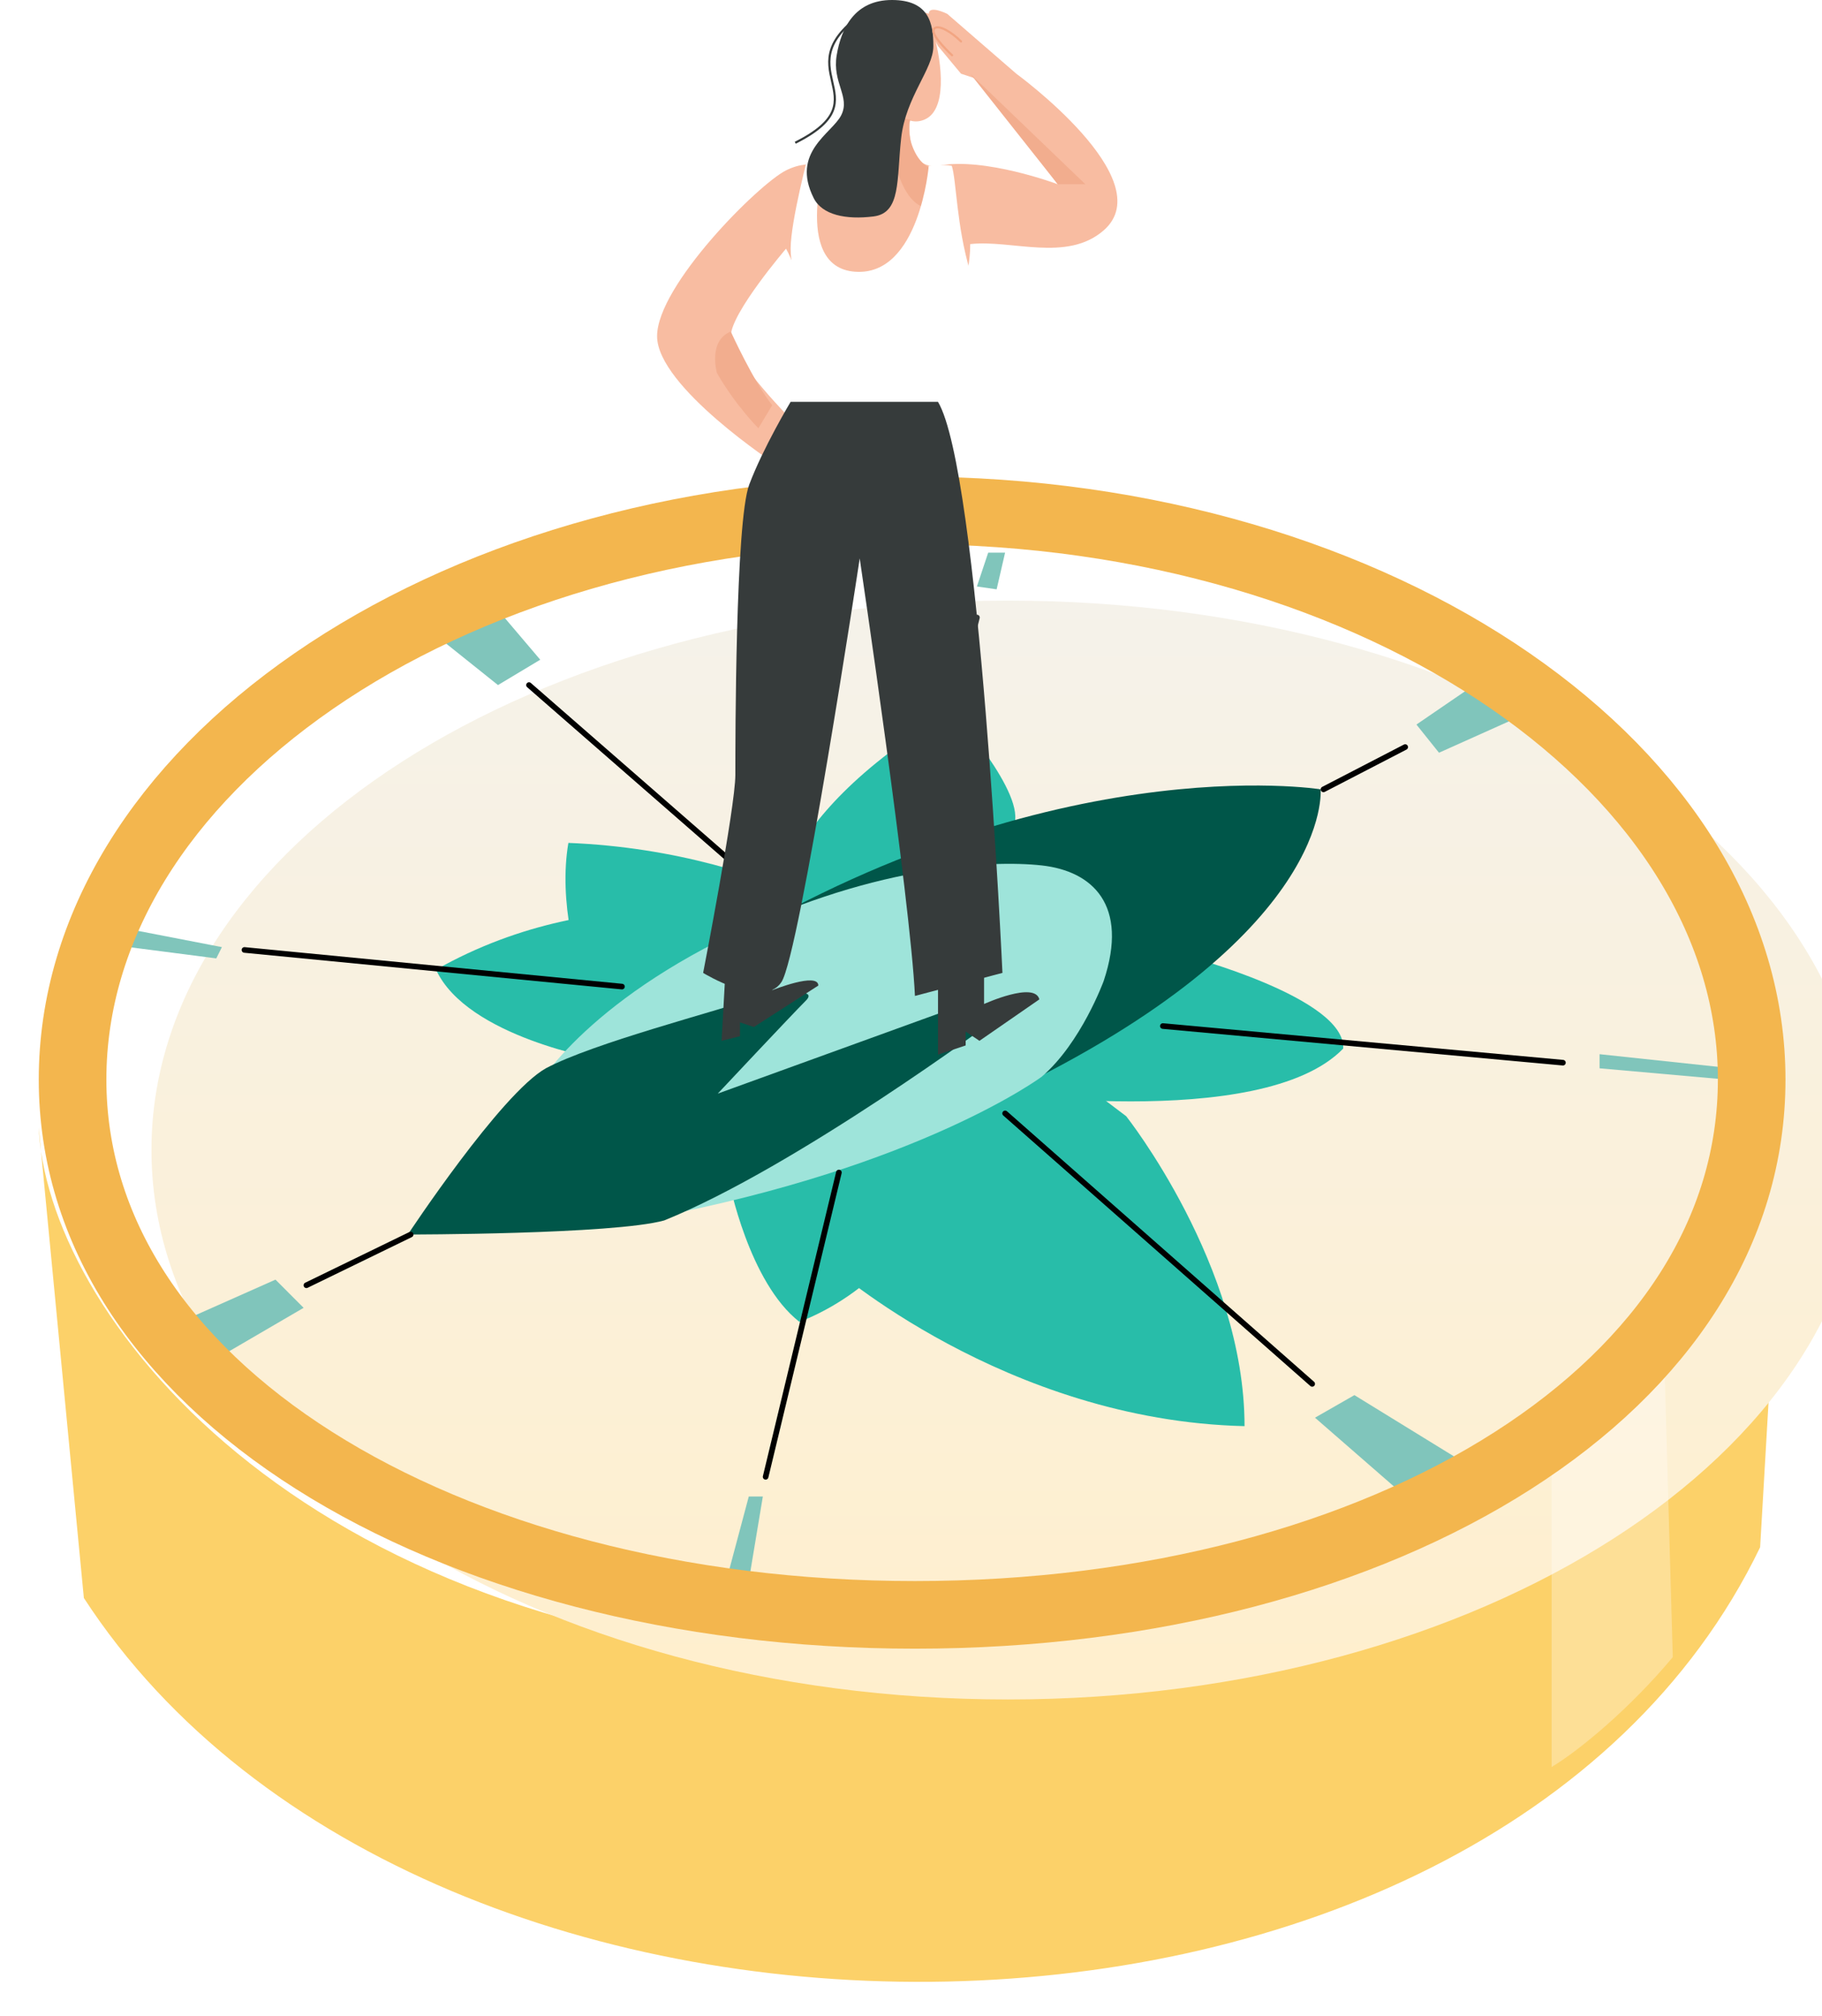 <?xml version="1.0" encoding="UTF-8"?> <svg xmlns="http://www.w3.org/2000/svg" width="47" height="52" viewBox="0 0 47 52" fill="none"><g filter="url(#filter0_d_5149_93894)"><path d="M1 28.5L1.059 29.12C1.801 34.215 8.953 42.439 23.674 42.309C44.314 42.126 46.058 28.064 46.058 28.064L45.404 39.329C38.355 53.937 10.95 54.157 2.163 40.637L1.059 29.12C1.028 28.908 1.009 28.701 1 28.5Z" fill="#FCD169"></path></g><g filter="url(#filter1_i_5149_93894)"><path d="M45.767 27.193C45.767 35.02 35.876 41.365 23.674 41.365C11.473 41.365 1.581 35.02 1.581 27.193C1.581 19.366 11.473 13.021 23.674 13.021C35.876 13.021 45.767 19.366 45.767 27.193Z" fill="url(#paint0_linear_5149_93894)"></path></g><path d="M40.026 45.578V37.148L42.933 35.113L43.151 42.744C42.061 44.052 40.753 45.142 40.026 45.578Z" fill="white" fill-opacity="0.3"></path><path d="M7.106 33.007L4.489 34.17L5.216 35.26L7.832 33.734L7.106 33.007Z" fill="#80C5BB"></path><g filter="url(#filter2_i_5149_93894)"><path d="M16.406 25.739C16.406 25.739 14.153 21.96 14.662 18.98C20.185 19.198 23.673 21.96 23.673 21.96L29.051 26.03C29.051 26.03 32.104 29.882 32.104 34.024C25.926 33.879 21.421 29.882 21.421 29.882L16.406 25.739Z" fill="#28BDA9"></path></g><path d="M15.536 27.338C15.536 27.338 12.047 26.756 11.248 25.012C15.608 22.541 20.042 23.777 20.042 23.777C20.042 23.777 19.606 21.306 24.547 18.326C24.547 18.326 26.51 20.506 26.146 21.306L30.579 24.649C30.579 24.649 34.722 25.739 34.649 27.047C32.542 29.227 25.274 28.137 25.274 28.137C25.274 28.137 24.329 32.643 20.623 34.097C19.315 33.079 18.806 30.463 18.806 30.463L15.536 27.338Z" fill="#28BDA9"></path><path d="M34.066 20.36C34.066 20.36 26.872 19.197 17.933 24.866L25.927 28.209C34.43 24.139 34.066 20.36 34.066 20.36Z" fill="#005649"></path><path d="M23.82 21.378L25.201 15.928" stroke="#363B3B" stroke-width="0.145" stroke-linecap="round"></path><path d="M18.515 24.285C14.663 26.247 13.646 28.355 13.646 28.355L16.843 31.407C23.747 30.099 26.872 27.773 26.872 27.773C27.89 26.901 28.471 25.302 28.471 25.302C29.125 23.34 28.18 22.468 26.872 22.323C25.564 22.177 22.366 22.323 18.515 24.285Z" fill="#9EE4DA"></path><path d="M14.082 27.555C15.317 26.901 18.394 26.112 19.739 25.663C20.038 25.663 21.149 25.449 20.785 25.813C20.422 26.176 18.515 28.209 18.515 28.209L24.298 26.112L25.719 26.261C25.719 26.261 20.55 30.099 17.134 31.48C15.826 31.843 10.521 31.843 10.521 31.843C10.521 31.843 12.919 28.209 14.082 27.555Z" fill="#005649"></path><path d="M25.928 28.719L33.849 35.696" stroke="black" stroke-width="0.145" stroke-linecap="round"></path><path d="M21.64 30.244L19.75 38.093" stroke="black" stroke-width="0.145" stroke-linecap="round"></path><path d="M19.895 23.122L13.646 17.671" stroke="black" stroke-width="0.145" stroke-linecap="round"></path><path d="M16.044 25.448L6.306 24.503" stroke="black" stroke-width="0.145" stroke-linecap="round"></path><path d="M34.141 20.361L36.248 19.27" stroke="black" stroke-width="0.145" stroke-linecap="round"></path><path d="M29.997 26.466L40.317 27.411" stroke="black" stroke-width="0.145" stroke-linecap="round"></path><path d="M7.904 33.152L10.593 31.844" stroke="black" stroke-width="0.145" stroke-linecap="round"></path><path d="M19.315 38.602L18.733 40.783H19.315L19.678 38.602H19.315Z" fill="#80C5BB"></path><path d="M33.921 36.568L34.938 35.986L37.773 37.73L36.174 38.53L33.921 36.568Z" fill="#80C5BB"></path><path d="M12.846 17.671L11.393 16.508L12.701 15.563L13.936 17.017L12.846 17.671Z" fill="#80C5BB"></path><path d="M25.2 15.128L25.491 14.256H25.927L25.709 15.201L25.2 15.128Z" fill="#80C5BB"></path><path d="M5.579 24.721L3.326 24.43L3.472 23.994L5.724 24.43L5.579 24.721Z" fill="#80C5BB"></path><path d="M36.538 18.689L37.919 17.744L39.227 18.471L37.12 19.416L36.538 18.689Z" fill="#80C5BB"></path><path d="M41.262 27.556L44.532 27.846L44.677 27.556L41.262 27.192V27.556Z" fill="#80C5BB"></path><path d="M45.186 27.846C45.186 31.761 42.913 35.187 39.026 37.673C35.135 40.162 29.692 41.654 23.602 41.654C17.511 41.654 12.031 40.162 8.102 37.671C4.176 35.182 1.872 31.756 1.872 27.846C1.872 23.92 4.177 20.271 8.094 17.567C12.008 14.865 17.462 13.166 23.529 13.166C29.596 13.166 35.05 14.865 38.964 17.567C42.882 20.271 45.186 23.92 45.186 27.846Z" stroke="#F3B64E" stroke-width="1.744"></path><path d="M20.276 4.395C20.989 4.039 21.464 4.395 21.821 4.395C22.177 4.395 23.484 2.851 23.484 2.851C23.484 2.851 23.246 4.395 24.197 4.277C25.384 4.039 27.285 4.752 27.285 4.752C26.572 3.802 25.503 2.376 25.147 2.02L24.79 1.901L24.197 1.188C24.078 0.951 23.84 0.594 23.84 0.594V0.475C23.721 0.238 23.959 0.357 23.959 0.357C23.959 0.119 24.434 0.357 24.434 0.357L26.216 1.901C26.216 1.901 29.966 4.633 28.473 5.94C27.523 6.771 26.097 6.177 25.028 6.296C25.028 7.128 24.672 8.197 24.315 8.791C23.959 9.385 20.87 9.147 20.752 8.078C20.633 7.009 20.276 6.415 20.276 6.415C20.276 6.415 18.851 8.078 18.851 8.672C18.851 9.266 20.514 10.929 20.514 10.929L20.039 11.998C20.039 11.998 16.95 9.979 16.95 8.672C16.95 7.365 19.564 4.752 20.276 4.395Z" fill="#F8BCA1"></path><path d="M24.076 0.832C23.838 0.001 23.244 0.238 23.244 0.238L22.888 2.496C22.888 2.496 23.244 3.327 23.838 3.089C24.432 2.852 24.313 1.664 24.076 0.832Z" fill="#F8BCA1"></path><path d="M23.838 5.347C23.006 5.109 22.888 2.971 22.888 2.971L23.482 3.089C23.482 3.089 23.363 3.446 23.6 3.921C23.838 4.396 24.194 4.396 24.194 4.396C24.194 4.396 24.67 5.584 23.838 5.347Z" fill="#F2AD8E"></path><path d="M22.058 7.009C23.721 7.128 23.958 4.277 23.958 4.277C23.958 4.277 24.325 4.232 24.552 4.277C24.671 4.634 24.671 5.822 25.027 7.009C24.79 8.316 24.196 8.673 24.196 9.623H20.395C20.87 8.435 20.395 7.128 20.395 6.416C20.395 5.703 20.87 3.921 20.87 3.921H21.345C21.345 3.921 20.395 6.891 22.058 7.009Z" fill="white"></path><path d="M23.008 0C22.058 0 21.701 0.713 21.583 1.425C21.464 2.138 21.939 2.495 21.701 2.97C21.465 3.442 20.395 3.92 20.989 5.108C21.207 5.545 21.82 5.672 22.533 5.583C23.246 5.494 23.127 4.633 23.246 3.564C23.364 2.495 24.077 1.782 24.077 1.188C24.077 0.594 23.958 0 23.008 0Z" fill="#363B3B"></path><path d="M18.614 26.847L18.733 24.709H19.921V25.541C19.921 25.541 21.109 25.065 21.109 25.422L19.446 26.491L19.089 26.372V26.728L18.614 26.847Z" fill="#363B3B"></path><path d="M24.197 27.203V24.471V23.64L25.385 24.115V25.897C25.385 25.897 26.692 25.303 26.811 25.778L25.266 26.847L24.91 26.609V26.966L24.197 27.203Z" fill="#363B3B"></path><g filter="url(#filter3_i_5149_93894)"><path d="M24.196 9.621H20.395C20.395 9.621 19.682 10.809 19.326 11.759C18.969 12.71 18.969 18.412 18.969 19.243C18.969 20.075 18.138 24.351 18.138 24.351C18.138 24.351 19.682 25.302 20.157 24.589C20.632 23.876 22.177 13.66 22.177 13.66C22.177 13.66 23.483 22.451 23.602 24.945L25.859 24.351C25.859 24.351 25.265 11.403 24.196 9.621Z" fill="#363B3B"></path></g><path d="M18.494 9.621C18.494 9.621 18.257 8.789 18.851 8.552C18.851 8.552 19.445 9.858 19.92 10.452L19.563 11.046C19.563 11.046 18.969 10.452 18.494 9.621Z" fill="#F2AD8E"></path><path d="M22.414 0.237C20.038 1.782 22.89 2.494 20.514 3.682" stroke="#363B3B" stroke-width="0.056"></path><path d="M27.997 4.751H27.284L25.027 1.9L27.997 4.751Z" fill="#F2AD8E"></path><path d="M24.559 1.425C24.375 1.253 23.983 0.852 24.098 0.737C24.213 0.623 24.552 0.832 24.79 1.069" stroke="#F2A582" stroke-width="0.056" stroke-linecap="round"></path><defs><filter id="filter0_d_5149_93894" x="0.419" y="28.064" width="46.221" height="23.636" filterUnits="userSpaceOnUse" color-interpolation-filters="sRGB"><feFlood flood-opacity="0" result="BackgroundImageFix"></feFlood><feColorMatrix in="SourceAlpha" type="matrix" values="0 0 0 0 0 0 0 0 0 0 0 0 0 0 0 0 0 0 127 0" result="hardAlpha"></feColorMatrix><feOffset dy="0.581"></feOffset><feGaussianBlur stdDeviation="0.291"></feGaussianBlur><feComposite in2="hardAlpha" operator="out"></feComposite><feColorMatrix type="matrix" values="0 0 0 0 0 0 0 0 0 0 0 0 0 0 0 0 0 0 0.25 0"></feColorMatrix><feBlend mode="normal" in2="BackgroundImageFix" result="effect1_dropShadow_5149_93894"></feBlend><feBlend mode="normal" in="SourceGraphic" in2="effect1_dropShadow_5149_93894" result="shape"></feBlend></filter><filter id="filter1_i_5149_93894" x="1.581" y="13.021" width="46.367" height="30.523" filterUnits="userSpaceOnUse" color-interpolation-filters="sRGB"><feFlood flood-opacity="0" result="BackgroundImageFix"></feFlood><feBlend mode="normal" in="SourceGraphic" in2="BackgroundImageFix" result="shape"></feBlend><feColorMatrix in="SourceAlpha" type="matrix" values="0 0 0 0 0 0 0 0 0 0 0 0 0 0 0 0 0 0 127 0" result="hardAlpha"></feColorMatrix><feOffset dx="2.326" dy="2.471"></feOffset><feGaussianBlur stdDeviation="1.09"></feGaussianBlur><feComposite in2="hardAlpha" operator="arithmetic" k2="-1" k3="1"></feComposite><feColorMatrix type="matrix" values="0 0 0 0 0.131 0 0 0 0 0.354 0 0 0 0 0.301 0 0 0 0.25 0"></feColorMatrix><feBlend mode="normal" in2="shape" result="effect1_innerShadow_5149_93894"></feBlend></filter><filter id="filter2_i_5149_93894" x="14.587" y="18.98" width="17.517" height="17.66" filterUnits="userSpaceOnUse" color-interpolation-filters="sRGB"><feFlood flood-opacity="0" result="BackgroundImageFix"></feFlood><feBlend mode="normal" in="SourceGraphic" in2="BackgroundImageFix" result="shape"></feBlend><feColorMatrix in="SourceAlpha" type="matrix" values="0 0 0 0 0 0 0 0 0 0 0 0 0 0 0 0 0 0 127 0" result="hardAlpha"></feColorMatrix><feOffset dy="2.762"></feOffset><feGaussianBlur stdDeviation="1.308"></feGaussianBlur><feComposite in2="hardAlpha" operator="arithmetic" k2="-1" k3="1"></feComposite><feColorMatrix type="matrix" values="0 0 0 0 0 0 0 0 0 0 0 0 0 0 0 0 0 0 0.25 0"></feColorMatrix><feBlend mode="normal" in2="shape" result="effect1_innerShadow_5149_93894"></feBlend></filter><filter id="filter3_i_5149_93894" x="18.138" y="9.621" width="7.722" height="16.068" filterUnits="userSpaceOnUse" color-interpolation-filters="sRGB"><feFlood flood-opacity="0" result="BackgroundImageFix"></feFlood><feBlend mode="normal" in="SourceGraphic" in2="BackgroundImageFix" result="shape"></feBlend><feColorMatrix in="SourceAlpha" type="matrix" values="0 0 0 0 0 0 0 0 0 0 0 0 0 0 0 0 0 0 127 0" result="hardAlpha"></feColorMatrix><feOffset dy="0.744"></feOffset><feGaussianBlur stdDeviation="0.929"></feGaussianBlur><feComposite in2="hardAlpha" operator="arithmetic" k2="-1" k3="1"></feComposite><feColorMatrix type="matrix" values="0 0 0 0 0 0 0 0 0 0 0 0 0 0 0 0 0 0 0.25 0"></feColorMatrix><feBlend mode="normal" in2="shape" result="effect1_innerShadow_5149_93894"></feBlend></filter><linearGradient id="paint0_linear_5149_93894" x1="23.674" y1="13.021" x2="23.674" y2="41.365" gradientUnits="userSpaceOnUse"><stop stop-color="#F5F2EA"></stop><stop offset="1" stop-color="#FFEFCD"></stop></linearGradient></defs></svg> 